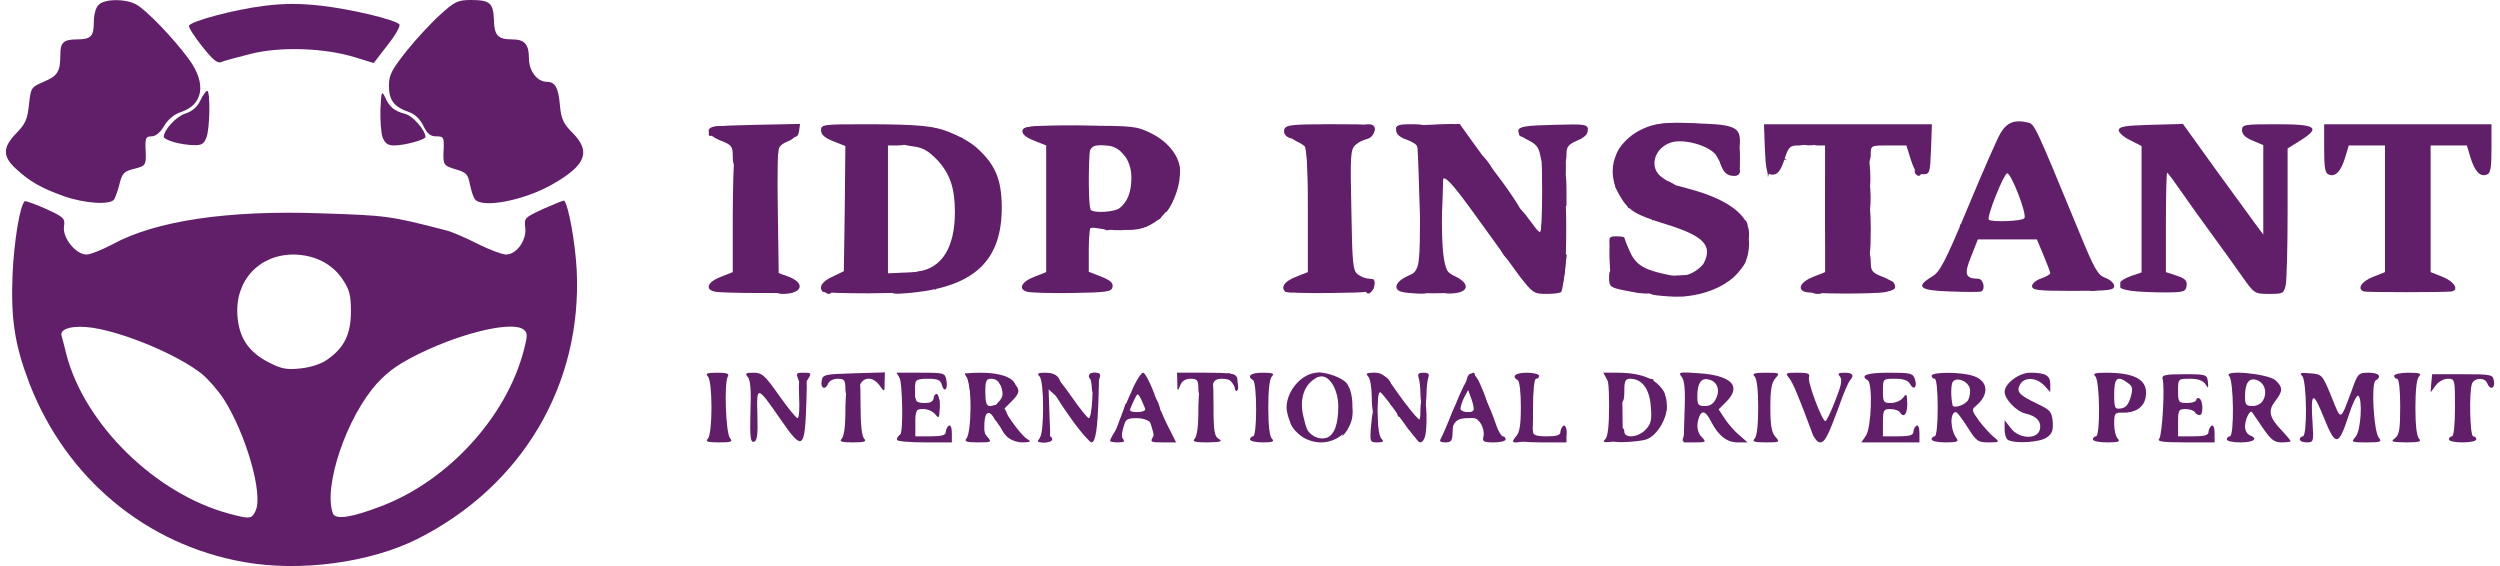 <svg xmlns="http://www.w3.org/2000/svg" width="212" height="48" viewBox="0 0 212 48" fill="none"><path d="M128.452 37.309C128.452 37.001 129.329 36.23 129.69 36.23C129.871 36.23 130 36.41 130 36.615C130 36.898 130.31 37.001 131.161 37.001C132.013 37.001 132.322 36.898 132.322 36.641C132.322 36.435 132.451 36.178 132.58 36.101C132.735 35.999 132.838 36.281 132.838 36.718V37.515H130.645C129.432 37.515 128.452 37.412 128.452 37.309Z" fill="#611F69"></path><path d="M136.76 36.949C136.838 36.281 137.741 35.973 137.741 36.59C137.741 37.206 138.928 37.104 139.547 36.435C140.011 35.947 140.089 35.613 139.986 34.457C139.882 32.967 139.237 32.119 138.231 32.119C137.844 32.119 137.741 32.299 137.741 33.147C137.741 33.995 137.663 34.174 137.225 34.174C136.864 34.174 136.709 33.995 136.709 33.609C136.709 33.275 136.528 32.71 136.347 32.324L135.96 31.605H137.173C139.882 31.605 141.353 32.607 141.353 34.431C141.353 35.587 140.45 37.026 139.547 37.283C139.186 37.386 138.412 37.463 137.792 37.489C136.786 37.515 136.683 37.463 136.76 36.949Z" fill="#611F69"></path><path d="M142.85 34.945C142.927 33.044 142.85 32.247 142.592 31.939C142.282 31.553 142.437 31.528 144.14 31.656C146.875 31.862 147.701 32.761 146.385 34.072L145.74 34.714L146.281 35.536C146.591 35.999 147.133 36.615 147.52 36.924L148.191 37.515H147.365C146.436 37.515 145.74 36.975 145.095 35.742C144.656 34.868 144.32 34.74 144.088 35.356C143.83 36.05 143.908 36.692 144.346 37.103C144.708 37.489 144.656 37.515 143.753 37.515H142.772L142.85 34.945ZM145.533 33.763C145.894 33.018 145.585 32.299 144.837 32.17C144.243 32.042 143.933 32.53 143.933 33.609C143.933 34.328 144.011 34.431 144.579 34.431C145.043 34.431 145.327 34.226 145.533 33.763Z" fill="#611F69"></path><path d="M148.784 37.206C148.991 37.001 149.094 36.024 149.094 34.56C149.094 33.095 148.991 32.119 148.784 31.913C148.552 31.682 148.759 31.605 149.739 31.605C150.926 31.605 150.952 31.631 150.565 32.067C150.229 32.427 150.126 33.044 150.126 34.56C150.126 36.076 150.229 36.692 150.565 37.052C150.952 37.489 150.926 37.515 149.739 37.515C148.759 37.515 148.552 37.438 148.784 37.206Z" fill="#611F69"></path><path d="M153.713 36.821C152.526 33.609 152.035 32.453 151.726 32.067C151.365 31.631 151.416 31.605 152.448 31.605C153.3 31.605 153.506 31.682 153.403 31.99C153.248 32.35 154.512 35.716 154.796 35.716C154.874 35.716 155.261 34.945 155.622 33.995C156.138 32.71 156.241 32.196 156.035 31.939C155.803 31.682 155.88 31.605 156.422 31.605C157.119 31.605 157.273 31.836 156.861 32.273C156.757 32.401 156.319 33.378 155.957 34.431C155.003 37.026 154.745 37.515 154.332 37.515C154.151 37.515 153.867 37.206 153.713 36.821Z" fill="#611F69"></path><path d="M158.228 36.949C158.693 36.281 158.822 32.504 158.383 32.247C157.686 31.836 158.305 31.605 160.163 31.605C162.021 31.605 162.227 31.656 162.382 32.144C162.614 32.838 162.279 33.147 161.969 32.556C161.789 32.247 161.402 32.119 160.705 32.119C159.673 32.119 159.673 32.119 159.673 33.147C159.673 34.097 159.725 34.174 160.344 34.174C160.731 34.174 161.195 33.969 161.376 33.737C161.686 33.326 161.711 33.378 161.737 34.251C161.737 35.151 161.428 35.485 161.092 34.945C161.015 34.817 160.654 34.688 160.292 34.688C159.725 34.688 159.673 34.791 159.673 35.844V37.001H160.963C161.918 37.001 162.253 36.898 162.253 36.641C162.253 36.435 162.382 36.178 162.511 36.101C162.666 35.999 162.769 36.281 162.769 36.718V37.515H157.841L158.228 36.949Z" fill="#611F69"></path><path d="M163.801 37.258C163.801 37.129 163.93 37.001 164.059 37.001C164.214 37.001 164.317 36.024 164.317 34.56C164.317 33.095 164.214 32.119 164.059 32.119C163.93 32.119 163.801 32.016 163.801 31.862C163.801 31.528 166.356 31.528 167.362 31.887C168.626 32.324 168.704 33.481 167.543 34.431C167.182 34.714 167.207 34.842 167.827 35.69C168.214 36.204 168.781 36.821 169.065 37.052C169.607 37.489 169.581 37.515 168.626 37.515C167.723 37.515 167.594 37.412 166.846 36.23C166.407 35.536 165.969 34.945 165.866 34.945C165.324 34.945 165.375 36.487 165.943 37.206C166.124 37.438 165.917 37.515 164.988 37.515C164.343 37.515 163.801 37.412 163.801 37.258ZM166.898 33.917C167.053 33.609 167.104 33.172 167.027 32.89C166.82 32.273 165.866 31.939 165.582 32.401C165.427 32.684 165.427 33.737 165.582 34.38C165.685 34.663 166.691 34.328 166.898 33.917Z" fill="#611F69"></path><path d="M170.329 37.335C170.149 37.283 169.994 36.872 169.994 36.435V35.639L170.536 36.333C171.207 37.206 172.703 37.283 172.961 36.487C173.168 35.793 172.729 35.279 171.774 35.074C171 34.894 169.994 33.866 169.994 33.224C169.994 32.53 171.207 31.605 172.161 31.605C173.452 31.605 173.864 31.836 173.864 32.581V33.249L173.348 32.684C172.677 31.99 171.645 31.939 171.284 32.633C170.975 33.224 171.207 33.506 172.832 34.277C173.864 34.765 173.993 34.919 174.071 35.767C174.122 36.487 174.019 36.795 173.555 37.103C173.013 37.489 171.052 37.643 170.329 37.335Z" fill="#611F69"></path><path d="M177.477 37.258C177.477 37.129 177.606 37.001 177.735 37.001C178.122 37.001 178.07 32.299 177.683 31.913C177.451 31.682 177.632 31.605 178.56 31.605C181.192 31.605 182.224 32.273 181.941 33.737C181.786 34.56 181.038 35.022 180.005 34.997C179.335 34.971 179.283 35.048 179.283 35.947C179.283 36.461 179.412 37.026 179.593 37.206C179.825 37.438 179.644 37.515 178.689 37.515C178.019 37.515 177.477 37.412 177.477 37.258ZM180.676 33.686C180.883 32.967 180.857 32.761 180.444 32.478C179.541 31.81 179.283 32.042 179.283 33.429C179.283 34.611 179.335 34.714 179.851 34.637C180.263 34.585 180.496 34.303 180.676 33.686Z" fill="#611F69"></path><path d="M183.102 37.206C183.36 36.872 183.592 32.864 183.386 32.119C183.308 31.81 183.618 31.733 185.218 31.733C187.101 31.733 187.153 31.759 187.23 32.376C187.282 32.941 187.256 32.967 187.024 32.581C186.817 32.273 186.404 32.119 185.734 32.119C184.701 32.119 184.701 32.119 184.701 33.147C184.701 34.123 184.753 34.174 185.476 34.174C185.914 34.174 186.25 34.046 186.25 33.892C186.25 33.763 186.379 33.712 186.508 33.789C186.843 33.995 186.843 35.202 186.533 35.202C186.379 35.202 186.198 35.099 186.121 34.945C186.043 34.817 185.682 34.688 185.321 34.688C184.753 34.688 184.701 34.791 184.701 35.844V37.001H185.992C186.946 37.001 187.282 36.898 187.282 36.641C187.282 36.435 187.411 36.178 187.54 36.101C187.695 35.999 187.798 36.281 187.798 36.718V37.515H185.321C183.36 37.515 182.895 37.438 183.102 37.206Z" fill="#611F69"></path><path d="M188.83 37.258C188.83 37.129 188.959 37.001 189.088 37.001C189.475 37.001 189.423 32.299 189.036 31.887C188.469 31.322 192.313 31.682 192.958 32.247C193.603 32.838 193.603 33.172 192.933 34.02C192.313 34.817 192.416 35.382 193.5 36.513C193.913 36.949 194.248 37.361 194.248 37.412C194.248 37.463 193.913 37.515 193.474 37.515C192.855 37.515 192.571 37.283 191.9 36.307C191.436 35.613 191.023 35.022 190.971 34.945C190.791 34.74 190.378 35.562 190.378 36.178C190.378 36.487 190.559 36.821 190.765 36.898C191.539 37.206 191.126 37.515 189.991 37.515C189.346 37.515 188.83 37.412 188.83 37.258ZM191.926 33.917C192.287 33.224 192.029 32.453 191.359 32.221C190.713 32.016 190.378 32.478 190.378 33.609C190.378 34.303 190.455 34.431 191.023 34.431C191.384 34.431 191.771 34.226 191.926 33.917Z" fill="#611F69"></path><path d="M195.023 37.258C195.023 37.129 195.152 37.001 195.281 37.001C195.668 37.001 195.616 32.299 195.229 31.887C194.945 31.631 195.1 31.579 195.9 31.656C196.906 31.733 196.932 31.759 197.706 33.635C198.557 35.742 198.428 35.767 199.435 33.095C199.925 31.682 200.002 31.605 200.854 31.605C201.731 31.605 202.015 31.913 201.447 32.273C201.06 32.504 201.293 36.615 201.731 37.129C202.015 37.463 201.86 37.515 200.699 37.515C199.383 37.515 199.357 37.489 199.744 37.052C200.209 36.538 200.364 33.815 199.977 33.558C199.848 33.481 199.486 34.226 199.177 35.202C198.299 37.874 198.067 37.9 197.061 35.408C196.132 33.095 195.926 33.198 196.106 35.896C196.209 37.438 196.184 37.515 195.616 37.515C195.281 37.515 195.023 37.412 195.023 37.258Z" fill="#611F69"></path><path d="M203.099 37.155C203.46 36.872 203.537 36.41 203.537 34.457C203.537 33.069 203.434 32.119 203.279 32.119C203.15 32.119 203.021 32.016 203.021 31.862C203.021 31.733 203.563 31.605 204.234 31.605C205.189 31.605 205.369 31.682 205.137 31.913C204.931 32.119 204.827 33.095 204.827 34.56C204.827 36.024 204.931 37.001 205.137 37.206C205.369 37.438 205.137 37.515 204.053 37.515C202.815 37.489 202.686 37.463 203.099 37.155Z" fill="#611F69"></path><path d="M207.666 37.258C207.666 37.129 207.795 37.001 207.924 37.001C208.079 37.001 208.182 36.024 208.182 34.56C208.182 32.17 208.182 32.119 207.563 32.119C207.227 32.119 206.763 32.376 206.53 32.71L206.118 33.275L206.169 32.504L206.247 31.733H208.827C211.304 31.733 211.407 31.759 211.485 32.324C211.588 32.967 211.149 33.095 210.917 32.504C210.736 31.99 209.833 32.016 209.627 32.53C209.369 33.198 209.446 37.001 209.73 37.001C209.885 37.001 209.988 37.129 209.988 37.258C209.988 37.412 209.472 37.515 208.827 37.515C208.182 37.515 207.666 37.412 207.666 37.258Z" fill="#611F69"></path><path d="M123.008 35.331C123.42 34.2 123.807 33.815 123.807 34.56C123.807 34.791 124.065 34.945 124.478 34.945C124.969 34.945 125.123 34.842 124.994 34.56C124.917 34.354 124.969 34.174 125.098 34.174C125.252 34.174 125.356 34.457 125.356 34.817C125.356 35.382 125.252 35.459 124.453 35.459C123.833 35.459 123.498 35.613 123.291 35.973C122.775 36.924 122.569 36.487 123.008 35.331Z" fill="#611F69"></path><path d="M142.385 24.821C142.385 24.59 142.205 24.41 141.998 24.41C141.792 24.41 141.611 24.179 141.611 23.896C141.611 23.511 141.792 23.382 142.334 23.357C144.295 23.305 146.565 22.869 144.862 22.869C144.269 22.869 144.217 22.817 144.449 22.38C145.275 20.839 144.501 20.016 141.353 19.04C138.618 18.192 138.102 17.884 137.328 16.548C136.089 14.441 136.915 12.051 139.263 10.946C140.269 10.484 140.889 10.406 143.288 10.458C146.901 10.509 147.546 10.715 147.546 11.948C147.546 12.668 147.443 12.848 147.03 12.848C146.694 12.848 146.514 13.027 146.514 13.361C146.514 14.055 145.92 14.004 145.611 13.31C145.224 12.436 142.876 11.717 141.714 12.077C140.218 12.565 139.805 14.286 140.966 15.057C141.869 15.648 141.766 15.931 140.631 15.931C139.341 15.931 138.773 15.314 138.773 13.927C138.773 13.027 138.696 12.848 138.257 12.848C137.818 12.848 137.741 13.027 137.741 14.004C137.741 14.646 137.87 15.16 137.999 15.16C138.154 15.16 138.257 15.366 138.257 15.623C138.257 16.162 140.115 17.19 140.269 16.727C140.321 16.573 140.708 16.445 141.121 16.445C141.611 16.445 141.869 16.316 141.869 16.059C141.869 15.597 141.663 15.571 143.753 16.162C146.643 17.01 148.32 18.32 148.32 19.811C148.32 20.479 148.217 20.556 147.546 20.556C146.978 20.556 146.772 20.427 146.772 20.093C146.772 19.194 144.166 17.318 143.211 17.55C142.85 17.627 142.901 17.704 143.417 17.935C144.398 18.372 144.966 18.886 144.966 19.374C144.966 19.605 145.146 19.785 145.353 19.785C145.636 19.785 145.74 20.068 145.74 20.89V21.969L146.901 21.892C148.268 21.764 148.346 21.995 147.365 23.151C146.565 24.076 145.12 24.796 143.495 25.053C142.566 25.207 142.385 25.155 142.385 24.821Z" fill="#611F69"></path><path d="M122.156 24.359C121.924 23.459 121.975 22.355 122.259 22.355C122.414 22.355 122.517 22.509 122.517 22.689C122.517 22.869 122.93 23.228 123.446 23.459C124.659 24.05 124.556 24.77 123.266 24.873C122.466 24.95 122.311 24.847 122.156 24.359Z" fill="#611F69"></path><path d="M128.891 23.459C128.271 22.637 126.646 20.376 125.252 18.449C122.93 15.211 122.259 14.543 122.259 15.571C122.259 15.777 122.079 15.931 121.872 15.931C121.588 15.931 121.485 15.623 121.485 14.646V13.361H122.363C123.317 13.361 123.549 13.67 123.549 14.929C123.549 15.597 123.653 15.674 124.324 15.674C124.917 15.674 125.098 15.777 125.098 16.188C125.098 16.471 125.227 16.702 125.356 16.702C125.51 16.702 125.614 16.882 125.614 17.087C125.614 17.293 125.794 17.473 126.001 17.473C126.207 17.473 126.388 17.652 126.388 17.858C126.388 18.064 126.517 18.243 126.646 18.243C126.801 18.243 127.033 18.526 127.162 18.886C127.291 19.245 127.523 19.528 127.678 19.528C127.807 19.528 127.936 19.939 127.936 20.427C127.936 21.198 128.013 21.327 128.555 21.327C129.045 21.327 129.226 21.507 129.355 22.072C129.432 22.483 129.716 22.894 129.948 22.971C130.181 23.048 130.542 23.203 130.723 23.28C130.929 23.382 131.032 23.151 131.032 22.509C131.032 21.61 131.058 21.584 131.961 21.584H132.864L132.684 23.074C132.606 23.871 132.477 24.616 132.4 24.744C132.348 24.847 131.78 24.924 131.161 24.924C130.077 24.924 129.974 24.847 128.891 23.459Z" fill="#611F69"></path><path d="M137.689 24.616C136.554 24.384 136.451 24.282 136.451 23.588C136.451 22.843 136.451 22.843 137.689 23.023C138.36 23.1 139.005 23.28 139.16 23.408C139.289 23.537 139.599 23.639 139.857 23.639C140.192 23.639 140.321 23.845 140.321 24.282C140.321 25.001 139.882 25.053 137.689 24.616Z" fill="#611F69"></path><path d="M153.042 24.744C152.371 24.513 152.732 23.871 153.738 23.485L154.771 23.074V12.334H154.151C153.764 12.334 153.48 12.154 153.403 11.897C153.3 11.46 153.274 11.46 153.248 11.897C153.222 12.205 152.99 12.334 152.474 12.334C151.829 12.334 151.674 12.462 151.39 13.31C151.003 14.543 150.72 14.877 150.178 14.8C149.816 14.749 149.739 14.364 149.662 12.642L149.584 10.535H163.827L163.75 12.668C163.672 14.697 163.647 14.775 163.053 14.775C162.563 14.775 162.382 14.569 162.047 13.567L161.66 12.334H160.163C158.667 12.334 158.641 12.334 158.641 13.079C158.641 13.49 158.486 13.875 158.331 13.952C158.073 14.03 158.073 14.184 158.331 14.62C158.693 15.263 158.744 18.141 158.383 18.372C158.254 18.449 158.125 19.169 158.125 19.939C158.125 20.71 158.254 21.327 158.383 21.327C158.538 21.327 158.641 21.712 158.641 22.201C158.641 22.971 158.744 23.125 159.673 23.485C160.937 23.973 161.015 24.564 159.854 24.77C158.873 24.95 153.532 24.924 153.042 24.744Z" fill="#611F69"></path><path d="M165.427 24.719C162.769 24.642 162.382 24.333 163.827 23.459C164.498 23.074 164.937 22.252 166.872 17.601C168.11 14.62 169.349 11.794 169.633 11.306C170.175 10.381 170.846 10.124 171.929 10.381C172.548 10.535 172.471 10.355 176.316 19.682C177.606 22.817 177.89 23.331 178.535 23.562C178.948 23.716 179.283 24.025 179.283 24.256C179.283 24.616 178.819 24.667 175.8 24.667C172.832 24.667 172.316 24.616 172.316 24.256C172.316 24.05 172.678 23.742 173.09 23.614C173.529 23.459 173.864 23.254 173.864 23.177C173.864 23.074 173.606 22.406 173.297 21.661L172.729 20.299H167.723L167.156 21.738C166.537 23.254 166.64 23.614 167.749 23.639C168.188 23.639 168.394 24.539 168.007 24.719C167.878 24.77 166.717 24.77 165.427 24.719ZM171.671 18.5C171.903 18.141 170.51 14.595 170.2 14.697C169.891 14.8 168.446 18.423 168.652 18.629C168.91 18.86 171.516 18.757 171.671 18.5Z" fill="#611F69"></path><path d="M180.754 24.667C180.212 24.59 179.773 24.462 179.799 24.359C179.799 24.23 179.799 24.05 179.799 23.948C179.799 23.845 180.212 23.588 180.702 23.408L181.605 23.1V12.385L180.65 11.897C180.109 11.64 179.67 11.254 179.67 11.049C179.67 10.741 180.186 10.638 182.405 10.586L185.114 10.509L187.849 14.312C189.372 16.393 190.894 18.5 191.255 18.989L191.926 19.888V12.308L191.023 11.922C190.43 11.691 190.12 11.383 190.12 11.049C190.12 10.561 190.301 10.535 193.087 10.535C196.467 10.535 196.829 10.818 195.023 11.948L193.99 12.591V17.961C193.99 20.916 193.913 23.691 193.836 24.128C193.681 24.898 193.603 24.924 192.416 24.924C191.204 24.924 191.152 24.898 190.146 23.459C189.578 22.637 188.34 20.941 187.411 19.657C186.482 18.398 185.295 16.727 184.805 16.008C184.289 15.263 183.824 14.646 183.773 14.646C183.721 14.646 183.669 16.548 183.669 18.86V23.074L184.598 23.382C185.321 23.614 185.476 23.819 185.424 24.23C185.347 24.744 185.192 24.796 183.54 24.796C182.56 24.796 181.296 24.744 180.754 24.667Z" fill="#611F69"></path><path d="M200.467 24.719C199.848 24.513 200.235 23.871 201.215 23.485L202.247 23.074V12.334H199.177L198.867 13.361C198.506 14.543 198.041 15.032 197.474 14.8C197.164 14.697 197.087 14.209 197.087 12.591V10.535H211.278V12.591C211.278 14.209 211.201 14.697 210.891 14.8C210.323 15.032 209.859 14.543 209.498 13.361L209.188 12.334H206.118V23.074L207.15 23.485C208.13 23.871 208.569 24.616 207.872 24.719C207.201 24.796 200.725 24.796 200.467 24.719Z" fill="#611F69"></path><path d="M136.605 21.301C136.373 20.093 136.399 20.042 137.096 20.042C137.457 20.042 137.741 20.093 137.741 20.145C137.741 20.196 137.921 20.659 138.128 21.173L138.515 22.098H137.638C136.864 22.098 136.76 21.995 136.605 21.301Z" fill="#611F69"></path><path d="M129.174 20.196C128.916 20.016 128.71 19.734 128.71 19.554C128.71 19.4 128.607 19.271 128.452 19.271C128.323 19.271 128.194 18.86 128.194 18.372C128.194 17.113 128.684 17.216 129.742 18.706C130.619 19.888 130.645 19.914 130.723 19.194C130.852 18.218 131.29 18.578 131.29 19.682C131.29 20.505 131.239 20.556 130.465 20.556C130 20.556 129.407 20.376 129.174 20.196Z" fill="#611F69"></path><path d="M91.606 19.091C91.683 18.012 92.044 17.832 93.515 18.115C94.238 18.243 94.392 18.372 94.392 18.912C94.392 19.528 94.341 19.554 93.36 19.4C92.509 19.245 92.328 19.297 92.328 19.631C92.328 19.862 92.148 20.042 91.915 20.042C91.606 20.042 91.554 19.811 91.606 19.091Z" fill="#611F69"></path><path d="M131.032 16.316C131.032 15.468 131.135 15.16 131.419 15.16C131.626 15.16 131.806 15.057 131.806 14.903C131.806 14.775 132.038 14.646 132.322 14.646C132.787 14.646 132.838 14.826 132.838 16.059V17.473H131.935C131.032 17.473 131.032 17.473 131.032 16.316Z" fill="#611F69"></path><path d="M130.619 13.207C130.49 12.488 130.258 12.205 129.561 11.871C129.045 11.614 128.71 11.306 128.762 11.049C128.839 10.741 129.381 10.638 131.755 10.586C134.515 10.509 134.645 10.535 134.645 11.049C134.645 11.383 134.361 11.665 133.741 11.922C132.993 12.257 132.838 12.436 132.838 13.079C132.838 13.695 132.735 13.875 132.348 13.875C132.038 13.875 131.806 13.67 131.729 13.31C131.626 12.796 131.626 12.822 131.574 13.438C131.522 14.466 130.826 14.312 130.619 13.207Z" fill="#611F69"></path><path d="M91.554 12.205V11.049H92.586C93.515 11.049 93.618 11.126 93.618 11.691C93.618 12.179 93.489 12.334 93.077 12.334C92.767 12.334 92.483 12.539 92.406 12.848C92.148 13.875 91.554 13.413 91.554 12.205Z" fill="#611F69"></path><path d="M110.906 12.77C110.906 12.591 110.493 12.231 109.977 12C109.487 11.743 109.1 11.409 109.177 11.229C109.306 10.792 110.932 10.663 111.19 11.1C111.5 11.563 111.474 13.104 111.164 13.104C111.035 13.104 110.906 12.95 110.906 12.77Z" fill="#611F69"></path><path d="M120.221 12.462C120.221 12.308 119.782 12.025 119.292 11.845C118.673 11.64 118.389 11.357 118.389 11.023C118.389 10.612 118.57 10.535 119.679 10.535C120.789 10.535 120.969 10.612 120.969 11.049C120.969 11.332 120.866 11.563 120.737 11.563C120.608 11.563 120.427 11.82 120.376 12.154C120.324 12.462 120.247 12.591 120.221 12.462Z" fill="#611F69"></path><path d="M76.073 37.283C76.073 37.129 76.202 36.949 76.331 36.872C76.486 36.795 76.589 36.256 76.589 35.69C76.589 35.151 76.718 34.688 76.847 34.688C77.002 34.688 77.105 34.406 77.105 34.046C77.105 33.686 77.234 33.404 77.363 33.404C77.518 33.404 77.621 33.583 77.621 33.789C77.621 34.046 77.879 34.174 78.395 34.174C78.911 34.174 79.169 34.046 79.169 33.789C79.169 33.583 79.298 33.404 79.427 33.404C79.582 33.404 79.685 33.892 79.685 34.508C79.659 35.459 79.633 35.536 79.324 35.151C79.143 34.894 78.679 34.688 78.292 34.688C77.672 34.688 77.621 34.765 77.621 35.844V37.001H78.911C79.866 37.001 80.201 36.898 80.201 36.641C80.201 36.435 80.33 36.178 80.459 36.101C80.614 35.999 80.717 36.281 80.717 36.718V37.515H78.395C77.105 37.515 76.073 37.412 76.073 37.283Z" fill="#611F69"></path><path d="M119.937 36.847C119.782 36.487 119.679 35.947 119.679 35.665C119.679 35.228 119.731 35.202 120.066 35.459C120.402 35.742 120.453 35.639 120.453 34.714C120.453 34.149 120.582 33.66 120.711 33.66C120.995 33.66 121.072 36.435 120.814 37.103C120.582 37.72 120.221 37.592 119.937 36.847Z" fill="#611F69"></path><path d="M122.182 37.206C122.285 37.026 122.853 35.716 123.42 34.328C124.401 31.887 125.098 30.962 125.098 32.067C125.098 32.35 125.201 32.633 125.304 32.684C125.536 32.787 126.439 34.688 126.878 36.05C127.059 36.564 127.317 37.001 127.446 37.001C127.575 37.001 127.678 37.129 127.678 37.258C127.678 37.412 127.213 37.515 126.672 37.515C125.794 37.515 125.691 37.438 125.794 37.026C125.949 36.41 125.459 35.459 124.969 35.459C124.53 35.459 124.453 35.022 124.84 34.894C125.02 34.842 125.02 34.534 124.814 33.943L124.504 33.069L124.169 33.686C123.988 34.02 123.833 34.56 123.807 34.868C123.807 35.176 123.678 35.459 123.498 35.511C123.343 35.562 123.188 36.05 123.188 36.564C123.162 37.386 123.085 37.515 122.569 37.515C122.156 37.515 122.027 37.412 122.182 37.206Z" fill="#611F69"></path><path d="M128.529 37.052C128.865 36.692 128.968 36.076 128.968 34.483C128.968 33.352 128.865 32.324 128.71 32.247C128.142 31.913 128.504 31.605 129.484 31.605C130.052 31.605 130.516 31.733 130.516 31.862C130.516 32.016 130.413 32.119 130.258 32.119C130.103 32.119 130 33.147 130 34.663C130 37.078 129.974 37.206 129.432 37.361C128.323 37.643 128.065 37.566 128.529 37.052Z" fill="#611F69"></path><path d="M136.141 37.232C136.347 37.001 136.451 36.05 136.451 34.406C136.451 32.633 136.347 31.862 136.141 31.785C135.96 31.708 136.038 31.631 136.322 31.631C137.405 31.605 137.56 31.939 137.586 34.714L137.612 37.386L136.709 37.463C135.986 37.54 135.857 37.489 136.141 37.232Z" fill="#611F69"></path><path d="M132.322 37.078C132.322 36.949 132.451 36.692 132.58 36.487C132.787 36.178 132.838 36.204 132.838 36.692C132.838 37.001 132.735 37.258 132.58 37.258C132.451 37.258 132.322 37.181 132.322 37.078Z" fill="#611F69"></path><path d="M82.42 34.637C82.317 33.326 82.111 32.119 81.956 31.939C81.749 31.682 81.981 31.605 83.194 31.605C84.742 31.605 85.878 31.99 86.084 32.581C86.239 33.044 84.923 32.967 84.742 32.504C84.665 32.299 84.355 32.119 84.072 32.119C83.633 32.119 83.555 32.273 83.555 33.275C83.555 34.123 83.659 34.431 83.942 34.431C84.149 34.431 84.329 34.611 84.329 34.817C84.329 35.048 84.175 35.125 83.942 35.048C83.581 34.894 83.426 35.408 83.478 36.692C83.504 36.847 83.297 37.001 83.039 37.001C82.652 37.001 82.575 36.641 82.42 34.637Z" fill="#611F69"></path><path d="M94.909 35.716C95.192 34.997 95.425 34.354 95.425 34.303C95.425 34.226 95.554 34.174 95.709 34.174C95.863 34.174 95.941 34.354 95.838 34.56C95.734 34.842 95.889 34.945 96.431 34.945C96.87 34.945 97.179 34.817 97.153 34.637C97.128 33.789 97.257 33.404 97.592 33.404C98.031 33.404 98.676 35.022 98.263 35.151C98.134 35.202 98.005 35.485 98.005 35.793C97.979 36.307 97.953 36.333 97.644 35.922C97.437 35.639 96.947 35.459 96.379 35.459C95.605 35.459 95.425 35.562 95.192 36.23C95.063 36.667 94.805 37.001 94.676 37.001C94.522 37.001 94.625 36.435 94.909 35.716Z" fill="#611F69"></path><path d="M71.686 32.89C71.686 32.247 71.583 32.119 71.041 32.119C70.68 32.119 70.319 32.299 70.241 32.504C70.009 33.095 69.57 32.967 69.674 32.324C69.751 31.759 69.88 31.733 72.409 31.656L75.041 31.579L75.015 32.427C75.015 33.275 75.015 33.275 74.602 32.71C74.008 31.836 73.054 31.939 72.847 32.89C72.718 33.429 72.512 33.66 72.177 33.66C71.815 33.66 71.686 33.481 71.686 32.89Z" fill="#611F69"></path><path d="M101.617 32.89C101.617 32.247 101.514 32.119 100.972 32.119C100.534 32.119 100.224 32.299 100.069 32.71C99.863 33.224 99.837 33.198 99.837 32.453L99.811 31.605H102.262C104.249 31.605 104.765 31.682 104.894 31.99C104.972 32.221 104.946 32.478 104.843 32.581C104.739 32.684 104.585 32.607 104.533 32.453C104.456 32.273 104.094 32.119 103.681 32.119C103.088 32.119 102.907 32.247 102.778 32.89C102.649 33.429 102.443 33.66 102.107 33.66C101.746 33.66 101.617 33.481 101.617 32.89Z" fill="#611F69"></path><path d="M79.866 32.633C79.763 32.221 79.504 32.119 78.679 32.119C77.879 32.119 77.621 32.221 77.621 32.53C77.621 33.095 76.873 32.89 76.382 32.196L76.021 31.605H78.085C80.072 31.605 80.15 31.631 80.253 32.247C80.407 33.018 80.072 33.352 79.866 32.633Z" fill="#611F69"></path><path d="M67.713 32.221C67.481 31.631 67.506 31.605 68.203 31.605C68.796 31.605 68.822 31.656 68.538 32.119C68.151 32.735 67.919 32.761 67.713 32.221Z" fill="#611F69"></path><path d="M75.557 24.436C75.557 24.076 75.712 23.896 76.047 23.896C76.305 23.896 76.589 23.742 76.666 23.537C76.744 23.357 77.285 23.125 77.879 23.023C79.891 22.714 80.975 20.967 80.975 17.986C80.975 15.957 80.562 14.723 79.479 13.567C78.73 12.796 78.266 12.514 77.415 12.411C76.46 12.282 76.305 12.179 76.382 11.717C76.434 11.28 76.64 11.177 77.492 11.177C78.059 11.177 78.601 11.075 78.705 10.92C79.014 10.484 81.724 11.537 82.833 12.539C84.381 13.927 84.923 15.186 84.949 17.473C85 22.046 82.678 24.282 77.363 24.821C75.634 24.976 75.557 24.976 75.557 24.436Z" fill="#611F69"></path><path d="M87.116 24.744C86.316 24.539 86.6 23.896 87.684 23.485L88.716 23.074V12.334L87.684 11.922C86.961 11.64 86.652 11.357 86.703 11.075C86.781 10.715 87.374 10.663 91.554 10.663C96.121 10.663 96.379 10.689 97.618 11.306C99.089 12.025 100.069 13.31 100.069 14.492C100.069 16.548 98.908 18.526 97.308 19.169C96.353 19.58 93.618 19.657 93.618 19.271C93.618 19.143 93.438 19.091 93.231 19.169C93.025 19.271 92.844 19.194 92.844 19.014C92.844 18.86 92.741 18.809 92.586 18.886C92.457 18.963 92.328 19.939 92.328 21.044V23.048L93.386 23.459C94.16 23.768 94.418 23.999 94.341 24.333C94.263 24.744 93.902 24.796 90.909 24.847C89.051 24.873 87.348 24.821 87.116 24.744ZM94.934 17.652C95.605 17.139 95.941 16.291 95.941 15.057C95.941 13.516 94.986 12.334 93.722 12.334C93.231 12.334 92.844 12.231 92.844 12.077C92.844 11.948 92.741 11.82 92.586 11.82C92.302 11.82 92.225 17.524 92.509 17.807C92.793 18.089 94.496 17.986 94.934 17.652Z" fill="#611F69"></path><path d="M108.997 24.744C108.584 24.333 108.945 23.845 109.874 23.485L110.906 23.074V17.832C110.906 12.462 110.751 11.537 109.9 11.717C109.306 11.871 108.739 11.434 108.919 10.946C109.048 10.586 109.642 10.535 112.841 10.535C116.609 10.535 116.609 10.535 116.531 11.1C116.48 11.434 116.247 11.717 115.938 11.768C115.654 11.82 115.215 12.051 114.957 12.282C114.519 12.668 114.493 13.13 114.596 17.832C114.673 22.457 114.725 22.971 115.164 23.28C115.422 23.485 115.86 23.639 116.144 23.639C116.48 23.639 116.609 23.794 116.531 24.23C116.454 24.796 116.376 24.796 112.816 24.847C110.803 24.873 109.074 24.821 108.997 24.744Z" fill="#611F69"></path><path d="M118.853 24.744C118.157 24.564 118.311 23.948 119.163 23.511C120.092 23.023 120.195 23.023 120.195 23.511C120.195 23.716 120.427 23.896 120.711 23.896C121.047 23.896 121.227 24.076 121.227 24.41C121.227 24.847 121.072 24.924 120.272 24.898C119.731 24.873 119.086 24.821 118.853 24.744Z" fill="#611F69"></path><path d="M120.35 16.393C120.298 14.235 120.195 12.051 120.143 11.563L120.066 10.663L123.188 10.509L123.498 11.383C123.678 11.845 123.807 12.488 123.807 12.77C123.807 13.156 124.014 13.336 124.582 13.413C125.02 13.49 125.356 13.438 125.356 13.31C125.356 12.873 125.768 13.13 126.336 13.952C127.11 15.109 127.084 15.88 126.259 16.085C125.872 16.188 125.614 16.419 125.614 16.702C125.614 17.421 124.607 17.55 124.324 16.882C124.194 16.573 124.091 16.445 124.091 16.573C124.065 16.856 123.162 15.597 122.698 14.646C122.44 14.107 122.388 14.364 122.337 16.573C122.233 20.042 122.156 20.299 121.227 20.299H120.479L120.35 16.393Z" fill="#611F69"></path><path d="M130.774 14.389C130.774 12.925 130.8 12.848 131.419 12.848C132.038 12.848 132.064 12.925 132.064 14.389C132.064 15.854 132.038 15.931 131.419 15.931C130.8 15.931 130.774 15.854 130.774 14.389Z" fill="#611F69"></path><path d="M146.049 14.261C145.533 13.13 145.662 12.848 146.643 12.848C147.52 12.848 147.546 12.873 147.546 13.875C147.546 14.775 147.468 14.903 146.952 14.903C146.54 14.903 146.23 14.672 146.049 14.261Z" fill="#611F69"></path><path d="M88.148 37.206C88.561 36.795 88.561 32.324 88.148 31.913C87.916 31.682 88.019 31.605 88.613 31.605C89.619 31.605 90.006 32.016 90.006 33.121C90.006 33.995 90.006 33.995 89.464 33.506L88.922 33.018L89 35.279C89.103 37.515 89.103 37.515 88.484 37.515C87.968 37.515 87.916 37.438 88.148 37.206Z" fill="#611F69"></path><path d="M94.135 37.386C94.135 37.309 94.289 36.975 94.496 36.667C94.702 36.358 95.063 35.536 95.296 34.817C95.528 34.123 95.812 33.429 95.941 33.326C96.276 32.941 98.005 33.429 98.005 33.892C98.005 34.123 98.186 34.534 98.392 34.791C98.598 35.074 98.779 35.742 98.779 36.281C98.779 37.078 98.676 37.258 98.289 37.258C98.031 37.258 97.824 37.104 97.824 36.949C97.876 36.513 96.689 33.404 96.483 33.404C96.405 33.404 96.018 34.174 95.657 35.151C95.167 36.358 95.038 36.975 95.218 37.206C95.425 37.438 95.321 37.515 94.805 37.515C94.444 37.515 94.135 37.463 94.135 37.386Z" fill="#611F69"></path><path d="M110.674 37.181C110.339 37.026 109.874 36.615 109.668 36.307C109.306 35.742 109.332 35.716 109.951 35.716C110.39 35.716 110.674 35.896 110.777 36.23C110.984 36.898 111.809 37.335 112.48 37.129C113.151 36.898 113.486 35.999 113.486 34.457C113.486 32.992 112.687 31.733 111.912 31.939C111.629 32.016 111.422 31.965 111.422 31.836C111.422 31.168 114.235 32.016 114.286 32.71C114.338 33.198 114.39 33.481 114.622 34.38C115.164 36.564 112.764 38.26 110.674 37.181Z" fill="#611F69"></path><path d="M118.75 35.459C117.976 34.328 117.202 33.352 117.073 33.275C116.944 33.172 116.841 33.583 116.841 34.149C116.841 34.74 116.738 35.202 116.583 35.202C116.428 35.202 116.325 34.534 116.325 33.712C116.325 32.89 116.196 32.093 116.015 31.913C115.783 31.682 115.886 31.605 116.505 31.605C117.228 31.605 117.486 31.81 118.544 33.352C119.215 34.303 120.014 35.305 120.35 35.587C120.789 35.973 120.892 36.281 120.789 36.821C120.711 37.206 120.556 37.515 120.427 37.515C120.298 37.515 119.55 36.59 118.75 35.459Z" fill="#611F69"></path><path d="M82.523 35.793C82.523 34.508 82.781 33.609 83.117 33.737C83.349 33.815 83.426 34.765 83.323 36.307C83.323 36.538 83.117 36.744 82.91 36.744C82.627 36.744 82.523 36.461 82.523 35.793Z" fill="#611F69"></path><path d="M84.588 35.87C84.304 35.382 83.917 34.919 83.736 34.868C83.323 34.714 83.53 34.534 84.329 34.354C84.846 34.226 85.026 34.328 85.31 34.868C85.671 35.665 85.723 36.744 85.387 36.744C85.258 36.744 84.897 36.358 84.588 35.87Z" fill="#611F69"></path><path d="M125.356 35.382C125.356 35.125 125.123 34.431 124.814 33.789C124.53 33.172 124.324 32.453 124.375 32.221C124.53 31.374 125.098 31.553 125.51 32.556C126.31 34.38 126.336 34.791 125.82 35.305C125.407 35.742 125.356 35.767 125.356 35.382Z" fill="#611F69"></path><path d="M76.769 35.279C76.666 35.202 76.589 34.74 76.589 34.251C76.589 33.583 76.692 33.404 77.079 33.404C77.621 33.404 77.905 34.149 77.698 34.945C77.569 35.459 77.105 35.613 76.769 35.279Z" fill="#611F69"></path><path d="M78.963 34.791C78.679 34.483 78.705 34.354 79.014 34.046C79.53 33.506 79.685 33.558 79.685 34.277C79.685 35.074 79.401 35.254 78.963 34.791Z" fill="#611F69"></path><path d="M120.453 33.429C120.453 32.864 120.376 32.247 120.298 32.016C120.195 31.708 120.298 31.605 120.711 31.605C121.124 31.605 121.227 31.708 121.124 32.016C121.047 32.247 120.969 32.864 120.969 33.429C120.969 33.969 120.866 34.431 120.711 34.431C120.582 34.431 120.453 33.969 120.453 33.429Z" fill="#611F69"></path><path d="M92.586 32.915C92.586 32.633 92.509 32.247 92.431 32.016C92.328 31.708 92.431 31.605 92.844 31.605C93.257 31.605 93.36 31.708 93.257 32.016C93.18 32.247 93.102 32.633 93.102 32.915C93.102 33.172 92.999 33.404 92.844 33.404C92.715 33.404 92.586 33.172 92.586 32.915Z" fill="#611F69"></path><path d="M104.714 32.915C104.714 32.787 104.533 32.478 104.301 32.247C103.81 31.759 103.939 31.528 104.559 31.759C104.92 31.887 105.178 33.147 104.843 33.147C104.765 33.147 104.714 33.044 104.714 32.915Z" fill="#611F69"></path><path d="M65.778 24.487C65.778 24.23 65.855 23.819 65.958 23.588C66.113 23.203 66.242 23.203 66.99 23.511C68.332 24.076 67.971 24.924 66.371 24.924C65.958 24.924 65.752 24.796 65.778 24.487Z" fill="#611F69"></path><path d="M69.777 24.744C69.39 24.359 69.7 23.871 70.603 23.459L71.557 22.997L71.635 17.704L71.686 12.385L70.654 11.974C69.932 11.691 69.622 11.409 69.622 11.049C69.622 10.561 69.777 10.535 73.467 10.535C77.776 10.535 79.763 10.715 79.504 11.126C79.401 11.28 79.556 11.332 79.891 11.254C80.253 11.152 80.537 11.254 80.691 11.486C80.82 11.743 81.078 11.845 81.336 11.743C81.569 11.64 81.698 11.665 81.62 11.794C81.543 11.922 81.594 12.102 81.749 12.205C82.188 12.462 82.059 12.796 81.156 13.695L80.278 14.543L79.556 13.464C79.143 12.848 78.705 12.436 78.601 12.488C78.498 12.565 78.395 12.514 78.395 12.359C78.395 12.205 78.214 12.154 78.008 12.231C77.776 12.334 77.621 12.257 77.621 12.051C77.621 11.794 77.543 11.794 77.311 12.025C77.131 12.205 76.615 12.334 76.15 12.334H75.299V23.177L77.053 23.1C78.008 23.074 79.04 22.869 79.375 22.689C79.995 22.303 80.975 22.457 80.975 22.92C80.975 23.048 80.64 23.305 80.201 23.459C79.711 23.639 79.427 23.948 79.401 24.282C79.375 24.642 79.324 24.667 79.246 24.384C79.092 23.794 77.595 23.794 77.44 24.384C77.337 24.796 76.95 24.847 73.621 24.873C71.609 24.873 69.854 24.821 69.777 24.744Z" fill="#611F69"></path><path d="M62.139 13.233C62.139 12.411 62.036 12.282 61.107 11.922C59.714 11.357 59.766 10.638 61.185 10.689C62.475 10.741 63.171 11.537 63.171 13.027C63.171 13.952 63.094 14.132 62.655 14.132C62.242 14.132 62.139 13.952 62.139 13.233Z" fill="#611F69"></path><path d="M64.978 12.668C64.978 11.075 65.21 10.792 66.423 10.792C67.351 10.792 67.558 10.869 67.558 11.254C67.558 11.511 67.248 11.82 66.784 12C66.268 12.205 66.01 12.462 66.01 12.822C66.01 13.181 65.855 13.361 65.494 13.361C65.107 13.361 64.978 13.181 64.978 12.668Z" fill="#611F69"></path><path d="M60.023 37.206C60.436 36.795 60.436 32.324 60.023 31.913C59.791 31.682 59.946 31.605 60.823 31.605C61.623 31.605 61.855 31.682 61.727 31.913C61.391 32.427 61.546 36.744 61.907 37.155C62.165 37.463 62.01 37.515 60.952 37.515C59.998 37.515 59.791 37.438 60.023 37.206Z" fill="#611F69"></path><path d="M63.636 34.945C63.713 33.172 63.636 32.247 63.429 31.99C63.146 31.656 63.223 31.605 63.92 31.605C64.616 31.605 64.874 31.836 66.061 33.532C66.81 34.585 67.506 35.459 67.635 35.459C67.764 35.459 67.816 34.663 67.764 33.66C67.713 32.247 67.764 31.862 68.074 31.785C68.409 31.708 68.461 32.042 68.384 34.02C68.254 38.183 68.074 38.285 66.19 35.562C64.178 32.658 64.152 32.658 64.229 35.202C64.281 36.898 64.204 37.412 63.92 37.463C63.636 37.515 63.584 37.052 63.636 34.945Z" fill="#611F69"></path><path d="M71.377 37.206C71.557 37.026 71.686 36.178 71.686 35.176C71.686 32.761 71.893 31.862 72.486 31.862C72.925 31.862 72.976 32.093 72.976 34.38C72.976 35.999 73.08 37.001 73.286 37.206C73.518 37.438 73.312 37.515 72.331 37.515C71.351 37.515 71.144 37.438 71.377 37.206Z" fill="#611F69"></path><path d="M76.073 37.232C76.073 37.129 76.202 36.949 76.331 36.872C76.615 36.692 76.537 32.401 76.253 31.939C76.176 31.81 76.408 31.733 76.847 31.81L77.595 31.913V34.663L77.569 37.386L76.821 37.412C76.408 37.438 76.073 37.361 76.073 37.232Z" fill="#611F69"></path><path d="M81.956 37.181C82.394 36.667 82.42 32.504 82.007 31.99C81.698 31.605 81.724 31.579 82.42 31.759C82.833 31.862 83.22 31.99 83.297 32.042C83.375 32.119 83.401 33.147 83.349 34.354C83.297 36.127 83.375 36.641 83.71 37.026C84.123 37.489 84.097 37.515 82.91 37.515C81.956 37.515 81.749 37.438 81.956 37.181Z" fill="#611F69"></path><path d="M85.362 37.001C85.078 36.718 84.846 36.307 84.846 36.101C84.846 35.896 84.742 35.716 84.613 35.716C84.123 35.716 84.123 34.637 84.639 34.123C85.129 33.635 85.129 33.326 84.717 32.324C84.459 31.682 85.207 31.708 85.878 32.376C86.549 33.044 86.523 33.301 85.749 34.072L85.104 34.714L85.878 35.844C86.316 36.461 86.858 37.104 87.116 37.232C87.477 37.463 87.4 37.489 86.729 37.515C86.213 37.515 85.671 37.309 85.362 37.001Z" fill="#611F69"></path><path d="M88.38 36.744C88.587 36.307 88.69 35.767 88.613 35.562C88.51 35.331 88.561 35.254 88.742 35.356C88.897 35.433 88.974 35.844 88.922 36.256C88.845 36.667 88.897 37.001 89.026 37.001C89.129 37.001 89.232 37.129 89.232 37.258C89.232 37.412 88.948 37.515 88.613 37.515C87.993 37.515 87.993 37.489 88.38 36.744Z" fill="#611F69"></path><path d="M91.038 35.793C90.341 34.817 89.593 33.737 89.438 33.352C89.258 32.941 88.974 32.633 88.819 32.633C88.639 32.633 88.458 32.401 88.38 32.144C88.303 31.81 88.38 31.682 88.69 31.733C88.922 31.785 89.232 31.836 89.387 31.836C89.542 31.862 90.213 32.684 90.883 33.66C91.58 34.663 92.225 35.459 92.328 35.459C92.612 35.459 92.767 32.376 92.535 32.196C92.174 31.99 92.328 31.605 92.793 31.605C93.18 31.605 93.231 31.836 93.154 33.737C93.077 36.384 92.896 37.515 92.561 37.515C92.431 37.515 91.735 36.744 91.038 35.793Z" fill="#611F69"></path><path d="M97.799 37.001C98.056 36.59 98.056 36.333 97.721 35.665C97.489 35.202 97.153 34.508 96.973 34.123C96.56 33.249 96.353 33.224 95.992 33.995C95.76 34.457 95.709 34.483 95.709 34.097C95.683 33.532 96.637 31.605 96.947 31.605C97.153 31.605 97.927 33.301 98.082 34.046C98.108 34.2 98.495 35.022 98.934 35.922L99.734 37.515H98.624C97.54 37.515 97.515 37.489 97.799 37.001Z" fill="#611F69"></path><path d="M101.308 37.206C101.488 37.026 101.617 36.178 101.617 35.176C101.617 32.761 101.824 31.862 102.417 31.862C102.856 31.862 102.907 32.093 102.907 34.431C102.907 36.59 102.985 37.026 103.372 37.232C103.707 37.438 103.475 37.489 102.417 37.515C101.308 37.515 101.075 37.438 101.308 37.206Z" fill="#611F69"></path><path d="M106.004 37.258C106.004 37.129 106.133 37.001 106.262 37.001C106.417 37.001 106.52 36.076 106.52 34.714C106.52 33.429 106.417 32.324 106.262 32.247C105.694 31.887 106.055 31.605 107.087 31.605C107.939 31.605 108.094 31.682 107.861 31.913C107.655 32.119 107.552 33.095 107.552 34.56C107.552 36.024 107.655 37.001 107.861 37.206C108.094 37.438 107.939 37.515 107.087 37.515C106.494 37.515 106.004 37.412 106.004 37.258Z" fill="#611F69"></path><path d="M116.273 36.05C116.428 34.072 116.841 33.66 116.841 35.485C116.841 36.256 116.97 37.026 117.15 37.206C117.383 37.438 117.305 37.515 116.815 37.515C116.17 37.515 116.144 37.489 116.273 36.05Z" fill="#611F69"></path><path d="M113.899 36.692C114.002 36.358 113.925 36.23 113.615 36.23C113.28 36.23 113.228 36.153 113.461 35.896C113.615 35.665 113.667 35.099 113.59 34.406C113.357 32.633 113.383 32.376 113.848 32.376C114.802 32.376 115.009 35.511 114.131 36.641C113.796 37.052 113.77 37.078 113.899 36.692Z" fill="#611F69"></path><path d="M109.487 35.973C109.281 35.562 109.1 34.919 109.1 34.56C109.1 33.121 110.442 31.605 111.732 31.605C112.274 31.605 112.248 31.656 111.5 32.119C110.519 32.71 110.158 33.995 110.571 35.485C110.803 36.333 110.777 36.461 110.339 36.564C110.003 36.667 109.745 36.487 109.487 35.973Z" fill="#611F69"></path><path d="M119.395 36.384C119.395 36.384 119.344 36.101 119.318 35.767C119.266 35.356 119.369 35.202 119.653 35.254C119.885 35.305 120.04 35.459 119.989 35.587C119.937 35.716 120.118 35.896 120.35 35.999C120.737 36.127 120.685 36.178 120.118 36.281C119.731 36.358 119.421 36.41 119.395 36.384Z" fill="#611F69"></path><path d="M118.595 35.331C118.312 35.048 118.673 34.431 119.137 34.431C119.395 34.431 119.447 34.508 119.266 34.637C119.111 34.74 118.931 34.971 118.879 35.151C118.802 35.331 118.699 35.408 118.595 35.331Z" fill="#611F69"></path><path d="M88.458 34.123C88.458 33.198 88.561 33.224 88.819 34.251C88.922 34.663 88.871 34.945 88.716 34.945C88.587 34.945 88.458 34.585 88.458 34.123Z" fill="#611F69"></path><path d="M117.873 34.046C117.873 33.84 118.053 33.66 118.26 33.66C118.492 33.66 118.57 33.815 118.492 34.046C118.389 34.251 118.234 34.431 118.105 34.431C117.976 34.431 117.873 34.251 117.873 34.046Z" fill="#611F69"></path><path d="M120.505 33.737C120.479 33.378 120.531 33.147 120.634 33.249C120.892 33.506 120.995 34.431 120.763 34.431C120.66 34.431 120.531 34.123 120.505 33.737Z" fill="#611F69"></path><path d="M117.228 33.147C117.15 32.864 116.892 32.633 116.66 32.633C116.402 32.633 116.325 32.478 116.428 32.221C116.505 32.016 116.48 31.913 116.325 31.99C116.17 32.067 116.067 32.016 116.067 31.887C116.067 31.528 116.738 31.528 117.331 31.862C118.002 32.196 118.182 32.864 117.77 33.301C117.434 33.609 117.383 33.583 117.228 33.147Z" fill="#611F69"></path><path d="M120.453 32.504C120.453 32.299 120.582 32.119 120.711 32.119C120.866 32.119 120.969 32.299 120.969 32.504C120.969 32.71 120.866 32.89 120.711 32.89C120.582 32.89 120.453 32.71 120.453 32.504Z" fill="#611F69"></path><path d="M60.669 24.744C59.74 24.564 59.972 23.922 61.107 23.485L62.139 23.074V18.398C62.139 15.854 62.217 13.516 62.294 13.233C62.449 12.616 61.675 11.588 61.185 11.743C61.004 11.82 60.849 11.743 60.849 11.588C60.849 11.434 60.669 11.383 60.436 11.486C60.127 11.588 60.049 11.511 60.127 11.152C60.204 10.715 60.514 10.663 64.023 10.586L67.842 10.509L67.764 11.1C67.687 11.588 67.558 11.691 66.81 11.614C66.139 11.563 65.984 11.64 66.113 11.948C66.19 12.154 66.165 12.334 66.061 12.334C65.958 12.334 65.906 14.775 65.958 17.755L66.035 23.151L66.861 23.511C67.326 23.716 67.532 23.871 67.326 23.896C67.119 23.896 67.042 24.076 67.119 24.384C67.222 24.821 67.042 24.873 64.229 24.847C62.578 24.847 60.978 24.796 60.669 24.744Z" fill="#611F69"></path><path d="M69.88 24.333C69.88 23.922 70.112 23.691 70.757 23.485C71.454 23.28 71.609 23.28 71.506 23.537C71.428 23.716 71.144 23.948 70.861 24.05C70.577 24.128 70.422 24.359 70.499 24.564C70.577 24.77 70.474 24.924 70.267 24.924C70.035 24.924 69.88 24.693 69.88 24.333Z" fill="#611F69"></path><path d="M142.747 37.103C142.824 36.898 142.901 36.641 142.901 36.59C142.901 36.358 143.908 36.487 144.062 36.744C144.14 36.898 144.037 36.924 143.83 36.847C143.598 36.77 143.417 36.795 143.417 36.949C143.417 37.078 143.237 37.283 143.005 37.361C142.695 37.489 142.618 37.412 142.747 37.103Z" fill="#611F69"></path><path d="M140.115 35.356C140.347 34.637 140.321 34.303 139.96 33.583C139.444 32.453 139.444 32.119 139.96 32.119C140.166 32.119 140.295 32.221 140.192 32.35C140.115 32.478 140.269 32.658 140.553 32.761C140.811 32.838 141.095 33.121 141.173 33.404C141.25 33.763 141.198 33.84 140.863 33.737C140.553 33.635 140.579 33.686 140.94 33.969C141.379 34.303 141.405 34.508 141.198 35.228C141.018 35.819 140.76 36.127 140.398 36.178C139.882 36.256 139.857 36.204 140.115 35.356Z" fill="#611F69"></path><path d="M129.226 35.459C129.226 35.176 129.407 34.945 129.613 34.945C129.819 34.945 130 35.176 130 35.459C130 35.742 129.819 35.973 129.613 35.973C129.407 35.973 129.226 35.742 129.226 35.459Z" fill="#611F69"></path><path d="M143.159 34.431C143.159 34.123 143.34 33.917 143.624 33.917C143.985 33.917 144.011 33.969 143.675 34.174C143.34 34.406 143.34 34.457 143.675 34.688C144.011 34.894 143.985 34.945 143.624 34.945C143.34 34.945 143.159 34.74 143.159 34.431Z" fill="#611F69"></path><path d="M129.226 33.404C129.226 32.658 129.329 32.376 129.613 32.376C129.897 32.376 130 32.658 130 33.404C130 34.149 129.897 34.431 129.613 34.431C129.329 34.431 129.226 34.149 129.226 33.404Z" fill="#611F69"></path><path d="M140.192 25.001C139.908 24.924 139.599 24.744 139.495 24.564C139.341 24.359 139.212 24.384 139.057 24.642C138.876 24.924 138.773 24.898 138.541 24.462C138.36 24.128 137.947 23.896 137.405 23.845C136.58 23.768 136.58 23.768 136.502 22.252C136.451 21.43 136.477 20.582 136.554 20.402C136.76 19.837 137.767 20.325 138.128 21.173C138.644 22.355 139.263 22.817 140.992 23.203C142.669 23.614 143.495 23.408 144.527 22.329C145.069 21.764 145.095 20.659 144.579 20.453C144.372 20.376 144.191 20.171 144.191 19.991C144.166 19.528 143.237 18.912 141.766 18.423C140.218 17.909 140.373 17.884 140.244 18.449C140.14 18.783 140.115 18.809 140.089 18.475C140.063 17.935 138.334 17.113 138.154 17.55C138.102 17.73 138.025 17.652 138.025 17.421C137.999 17.164 137.896 16.959 137.741 16.959C137.612 16.959 137.483 16.727 137.483 16.419C137.483 16.136 137.38 15.982 137.225 16.059C136.76 16.342 136.786 13.567 137.251 12.719C137.638 12 139.341 10.869 140.502 10.561C141.508 10.304 144.14 10.381 145.74 10.741C146.385 10.895 146.669 11.1 146.72 11.511C146.772 11.82 146.978 12.077 147.185 12.077C147.417 12.077 147.546 12.359 147.546 13.002C147.546 13.875 147.494 13.927 146.901 13.773C146.539 13.67 146.256 13.721 146.256 13.875C146.256 14.004 146.539 14.132 146.901 14.132C147.314 14.132 147.546 14.286 147.546 14.518C147.546 15.109 146.591 14.98 146.152 14.338C145.92 14.03 145.74 13.438 145.74 13.053C145.74 12.591 145.533 12.205 145.172 11.974C144.372 11.486 143.159 11.229 143.159 11.563C143.159 12.025 142.695 11.82 142.566 11.306C142.437 10.843 142.359 10.818 141.689 11.1C140.811 11.46 139.805 12.334 140.269 12.334C140.45 12.334 140.579 12.462 140.579 12.591C140.579 12.745 140.321 12.848 140.011 12.848C139.47 12.848 139.47 12.848 139.96 13.233C140.398 13.567 140.398 13.593 140.011 13.618C138.902 13.618 139.857 14.954 141.173 15.263C141.585 15.366 142.205 15.725 142.566 16.085C142.901 16.419 143.288 16.65 143.443 16.573C143.779 16.342 146.023 17.395 146.823 18.166C147.185 18.526 147.623 18.732 147.752 18.655C147.907 18.578 148.062 18.68 148.139 18.886C148.242 19.117 148.165 19.194 147.907 19.091C147.701 19.014 147.546 19.117 147.546 19.374C147.546 19.605 147.726 19.785 147.933 19.785C148.191 19.785 148.32 20.068 148.32 20.684C148.32 21.841 147.83 22.869 147.391 22.689C146.875 22.509 146.281 23.048 146.436 23.588C146.54 23.973 146.359 24.05 145.43 24.076C143.495 24.128 143.366 24.179 143.237 24.693C143.134 25.104 142.876 25.181 141.895 25.155C141.25 25.13 140.476 25.053 140.192 25.001ZM141.972 17.601C142.076 17.344 141.947 17.216 141.611 17.216C141.095 17.216 140.94 17.498 141.276 17.807C141.534 18.089 141.792 18.012 141.972 17.601Z" fill="#611F69"></path><path d="M109.177 24.744C108.558 24.513 108.842 23.999 109.822 23.562C110.571 23.203 110.674 23.203 110.287 23.511C110.003 23.716 109.9 23.896 110.08 23.896C110.442 23.896 110.21 24.59 109.797 24.744C109.616 24.796 109.332 24.796 109.177 24.744Z" fill="#611F69"></path><path d="M115.86 24.384C115.886 24.076 116.092 23.768 116.273 23.691C116.505 23.614 116.609 23.768 116.531 24.179C116.505 24.487 116.299 24.796 116.118 24.873C115.886 24.95 115.783 24.796 115.86 24.384Z" fill="#611F69"></path><path d="M119.292 24.719C119.008 24.436 119.189 23.896 119.782 23.254C120.376 22.612 120.402 22.483 120.427 17.652C120.479 13.13 120.427 12.642 119.989 12.128C119.705 11.82 119.421 11.665 119.318 11.768C119.137 11.922 118.389 11.152 118.389 10.792C118.389 10.715 119.602 10.638 121.098 10.586L123.782 10.509L124.943 12.128C125.588 13.027 126.207 13.875 126.31 14.004C127.755 15.802 129.226 18.012 129.123 18.218C129.045 18.346 129.149 18.526 129.381 18.603C129.613 18.706 129.742 18.834 129.665 18.937C129.484 19.091 130.232 19.759 130.594 19.785C130.697 19.785 130.774 18.192 130.774 16.239C130.774 13.207 130.697 12.591 130.335 12.179C130.077 11.922 129.716 11.691 129.561 11.665C128.839 11.614 128.762 11.537 128.813 11.126C128.865 10.766 129.278 10.715 131.755 10.689C133.354 10.663 134.645 10.741 134.645 10.869C134.645 10.972 134.464 11.049 134.257 11.049C134.025 11.049 133.948 11.203 134.051 11.46C134.18 11.794 134.103 11.845 133.664 11.717C133.354 11.614 132.89 11.64 132.658 11.794C132.4 11.948 132.322 12.077 132.503 12.077C132.709 12.077 132.787 12.693 132.787 14.004C132.787 15.7 132.709 15.931 132.296 15.931C132.013 15.931 131.806 16.111 131.806 16.316C131.806 16.779 132.477 16.83 132.658 16.393C132.864 15.905 132.864 22.046 132.684 23.203L132.503 24.153H131.161C130.103 24.153 129.69 24.025 129.123 23.511C128.762 23.177 128.452 22.714 128.452 22.483C128.452 22.277 128.323 22.098 128.168 22.098C127.755 22.098 127.188 21.301 127.162 20.736C127.162 20.479 127.059 20.325 126.93 20.402C126.801 20.479 126.568 20.196 126.414 19.785C126.285 19.348 126.026 19.014 125.897 19.014C125.743 19.014 125.614 18.912 125.614 18.783C125.614 18.629 125.33 18.218 124.969 17.832C124.607 17.447 124.324 16.984 124.324 16.805C124.324 16.599 124.194 16.445 124.065 16.445C123.911 16.445 123.472 15.931 123.059 15.289L122.311 14.107L122.285 17.113C122.208 21.507 122.44 23.1 123.162 23.382C123.807 23.639 124.246 24.153 123.833 24.153C123.678 24.153 123.549 24.308 123.549 24.513C123.549 24.796 123.085 24.873 121.485 24.873C120.35 24.847 119.369 24.796 119.292 24.719ZM132.58 22.612C132.58 22.483 132.4 22.355 132.193 22.355C131.987 22.355 131.806 22.483 131.806 22.612C131.806 22.766 131.987 22.869 132.193 22.869C132.4 22.869 132.58 22.766 132.58 22.612ZM121.434 17.55C121.408 16.599 121.279 16.188 121.047 16.188C120.685 16.188 120.608 17.01 120.892 18.578C121.098 19.965 121.485 19.245 121.434 17.55ZM124.091 15.083C123.678 14.672 123.42 15.083 123.833 15.571C124.065 15.854 124.22 15.88 124.272 15.674C124.324 15.52 124.246 15.237 124.091 15.083ZM125.949 14.749C125.743 14.209 125.356 14.312 125.356 14.903C125.356 15.237 125.485 15.366 125.717 15.263C125.923 15.186 126.026 14.954 125.949 14.749ZM125.098 14.775C125.098 14.569 124.994 14.389 124.865 14.389C124.736 14.389 124.453 14.312 124.22 14.235C123.988 14.158 123.807 14.209 123.807 14.389C123.807 14.543 123.936 14.595 124.065 14.518C124.22 14.441 124.324 14.543 124.324 14.749C124.324 14.98 124.504 15.16 124.711 15.16C124.917 15.16 125.098 14.98 125.098 14.775ZM131.213 13.952C131.135 13.695 131.084 13.901 131.084 14.389C131.084 14.877 131.135 15.083 131.213 14.852C131.264 14.595 131.264 14.184 131.213 13.952ZM121.485 14.389C121.485 14.055 121.743 13.747 122.208 13.541C122.956 13.207 122.956 13.181 122.646 11.897C122.466 11.126 122.363 11.049 121.511 11.075C120.995 11.075 120.737 11.152 120.918 11.229C121.305 11.383 121.33 11.948 120.943 12.565C120.763 12.848 120.711 13.387 120.814 13.952C120.995 14.954 121.485 15.263 121.485 14.389Z" fill="#611F69"></path><path d="M153.403 24.41C153.248 23.845 153.842 23.177 154.125 23.639C154.203 23.768 154.203 24.025 154.1 24.179C154.022 24.333 154.1 24.564 154.28 24.693C154.564 24.873 154.513 24.924 154.1 24.924C153.764 24.924 153.48 24.719 153.403 24.41Z" fill="#611F69"></path><path d="M159.234 24.744C159.492 24.667 159.647 24.487 159.57 24.282C159.518 24.102 159.673 23.896 159.957 23.819C160.266 23.742 160.524 23.819 160.628 24.05C160.808 24.539 160.731 24.59 159.673 24.744C159.183 24.796 158.976 24.796 159.234 24.744Z" fill="#611F69"></path><path d="M176.961 24.025C176.961 23.305 177.038 23.28 177.735 23.639C178.328 23.973 178.148 24.667 177.451 24.667C177.09 24.667 176.961 24.487 176.961 24.025Z" fill="#611F69"></path><path d="M157.531 22.971C157.428 22.869 157.351 21.635 157.351 20.248C157.351 18.064 157.402 17.678 157.815 17.55C158.047 17.447 158.331 17.267 158.434 17.113C158.538 16.959 158.641 18.012 158.641 19.451C158.641 21.378 158.538 22.123 158.28 22.277C158.099 22.38 157.893 22.637 157.841 22.817C157.764 22.997 157.635 23.074 157.531 22.971Z" fill="#611F69"></path><path d="M165.092 22.56C165.117 22.38 165.375 21.584 165.711 20.813C166.072 20.042 166.278 19.323 166.227 19.22C166.149 19.091 166.227 19.014 166.356 19.014C166.511 19.014 166.64 19.194 166.64 19.425C166.64 19.631 166.769 19.734 166.924 19.657C167.104 19.528 167.104 19.605 166.924 19.939C166.794 20.222 166.433 20.967 166.149 21.661C165.685 22.791 165.066 23.28 165.092 22.56Z" fill="#611F69"></path><path d="M110.958 17.473C110.932 14.004 110.803 12.334 110.597 12.128C110.235 11.768 110.416 11.511 110.855 11.794C111.087 11.948 111.164 13.259 111.087 17.241L111.035 22.483L110.958 17.473Z" fill="#611F69"></path><path d="M154.951 22.175C154.848 21.995 154.745 19.734 154.771 17.164C154.822 11.203 154.848 11.64 154.461 12.025C154.022 12.462 152.706 12.411 152.19 11.948C151.752 11.537 150.9 11.665 150.9 12.128C150.9 12.257 150.797 12.282 150.642 12.205C150.1 11.871 150.41 12.796 150.978 13.181L151.545 13.593L150.978 13.438C150.513 13.336 150.358 13.464 150.152 14.158L149.92 15.032L149.842 14.004C149.791 12.95 149.791 12.385 149.842 11.357L149.868 10.766L157.738 10.92L157.841 11.563C157.867 11.922 158.047 12.282 158.202 12.385C158.357 12.488 158.538 13.413 158.589 14.441C158.641 15.468 158.589 16.188 158.46 16.034C158.357 15.88 158.073 15.7 157.841 15.597C157.557 15.494 157.351 15.006 157.222 14.132C157.067 13.053 156.912 12.77 156.293 12.436C155.699 12.128 155.519 12.128 155.416 12.385C155.338 12.565 155.261 14.929 155.235 17.601C155.183 20.299 155.054 22.329 154.951 22.175Z" fill="#611F69"></path><path d="M168.446 19.785C168.446 19.297 168.523 19.245 168.756 19.477C168.988 19.708 168.988 19.862 168.756 20.093C168.523 20.325 168.446 20.273 168.446 19.785Z" fill="#611F69"></path><path d="M93.618 19.271C93.618 19.143 93.438 19.091 93.231 19.169C93.025 19.271 92.844 19.194 92.844 19.014C92.844 18.629 93.928 18.783 94.083 19.22C94.135 19.374 94.057 19.528 93.902 19.528C93.748 19.528 93.618 19.425 93.618 19.271Z" fill="#611F69"></path><path d="M95.425 19.348C95.425 19.04 97.463 18.398 97.695 18.603C97.953 18.886 97.334 19.297 96.379 19.451C95.812 19.528 95.425 19.503 95.425 19.348Z" fill="#611F69"></path><path d="M113.744 19.014C113.744 18.886 113.925 18.757 114.131 18.757C114.338 18.757 114.519 18.886 114.519 19.014C114.519 19.169 114.338 19.271 114.131 19.271C113.925 19.271 113.744 19.169 113.744 19.014Z" fill="#611F69"></path><path d="M97.902 18.372C97.824 18.141 97.902 17.986 98.134 17.986C98.547 17.986 98.65 18.398 98.289 18.603C98.16 18.68 98.005 18.578 97.902 18.372Z" fill="#611F69"></path><path d="M98.934 17.601C99.037 17.37 98.934 17.216 98.753 17.19C98.547 17.19 98.624 17.087 98.908 16.959C99.192 16.83 99.269 16.727 99.114 16.727C98.598 16.702 98.727 16.188 99.243 16.162C99.501 16.162 99.553 16.085 99.372 16.008C98.908 15.828 98.96 15.417 99.424 15.417C99.888 15.417 99.94 14.98 99.501 14.852C99.269 14.775 99.295 14.62 99.63 14.286C100.043 13.875 100.069 13.901 99.94 15.083C99.863 15.751 99.63 16.676 99.424 17.139C99.011 17.986 98.676 18.32 98.934 17.601Z" fill="#611F69"></path><path d="M162.434 14.749C162.356 14.672 162.356 14.441 162.408 14.261C162.485 14.081 162.434 13.516 162.305 13.002C162.124 12.411 162.124 12.077 162.279 12.077C162.434 12.077 162.46 11.974 162.382 11.82C162.305 11.691 162.331 11.563 162.46 11.563C162.847 11.563 163.027 12.257 163.027 13.644C163.027 14.8 162.847 15.16 162.434 14.749Z" fill="#611F69"></path><path d="M95.167 12.976C94.831 12.616 94.599 12.282 94.676 12.231C94.728 12.179 95.038 12.488 95.373 12.873C96.121 13.798 95.992 13.85 95.167 12.976Z" fill="#611F69"></path><path d="M114.364 12.231C114.08 11.922 114.338 11.511 114.906 11.332C115.628 11.1 115.783 10.972 115.654 10.766C115.576 10.638 115.757 10.535 116.067 10.535C116.944 10.535 116.634 11.614 115.705 11.845C115.293 11.974 114.88 12.154 114.802 12.282C114.699 12.436 114.519 12.411 114.364 12.231Z" fill="#611F69"></path><path d="M93.489 12.051C93.386 11.897 93.386 11.717 93.464 11.64C93.541 11.537 93.618 11.614 93.618 11.768C93.618 11.922 93.799 12 94.005 11.922C94.212 11.82 94.392 11.897 94.392 12.051C94.392 12.411 93.696 12.411 93.489 12.051Z" fill="#611F69"></path><path d="M159.157 11.922C159.157 11.743 159.08 11.434 159.002 11.203C158.873 10.843 159.131 10.792 160.937 10.792C162.253 10.792 163.027 10.895 163.027 11.075C163.027 11.229 162.795 11.28 162.511 11.177C162.15 11.075 161.995 11.126 161.995 11.409C161.995 11.717 161.84 11.743 161.221 11.563C160.628 11.383 160.447 11.434 160.447 11.691C160.447 11.871 160.602 12.102 160.783 12.154C160.937 12.231 160.653 12.282 160.137 12.257C159.518 12.257 159.157 12.128 159.157 11.922Z" fill="#611F69"></path><path d="M86.755 11.049C86.781 10.741 87.348 10.663 90.006 10.638H93.231L90.084 10.715C87.916 10.792 86.91 10.895 86.832 11.126C86.781 11.306 86.755 11.254 86.755 11.049Z" fill="#611F69"></path><path d="M111.887 10.612C112.325 10.561 113.099 10.561 113.564 10.612C114.002 10.663 113.641 10.715 112.712 10.715C111.783 10.715 111.422 10.663 111.887 10.612Z" fill="#611F69"></path><path d="M20.7 47.664C12.392 46.2 5.632 40.572 2.51 32.556C1.245 29.241 0.91 27.082 1.065 23.254C1.194 20.427 1.684 17.447 2.097 17.061C2.148 17.01 2.948 17.293 3.877 17.704C5.451 18.423 5.529 18.526 5.425 19.22C5.296 20.171 6.432 21.584 7.335 21.584C7.67 21.584 8.676 21.173 9.554 20.71C13.166 18.732 19.307 17.807 27.177 18.089C32.776 18.269 33.034 18.295 37.807 19.528C38.272 19.631 39.459 20.145 40.465 20.659C41.497 21.173 42.581 21.584 42.916 21.584C43.794 21.584 44.671 20.376 44.542 19.323C44.439 18.475 44.49 18.449 46.09 17.704C47.019 17.293 47.793 16.984 47.845 17.01C48.206 17.421 48.774 20.505 48.903 22.869C49.393 32.607 44.284 41.24 35.382 45.711C31.357 47.716 25.474 48.512 20.7 47.664ZM21.681 43.296C22.326 41.883 20.855 36.795 18.972 33.84C18.481 33.095 17.63 32.119 17.088 31.682C15.05 30.089 10.663 28.239 7.902 27.802C6.251 27.545 5.038 27.853 5.219 28.47C5.296 28.727 5.477 29.421 5.632 30.063C7.18 35.999 13.192 41.883 19.41 43.553C21.216 44.041 21.346 44.016 21.681 43.296ZM32.363 42.911C38.014 40.752 42.942 35.356 44.413 29.729C44.748 28.444 44.748 28.239 44.413 27.956C43.51 27.211 39.407 28.136 35.666 29.935C33.886 30.808 33.008 31.399 32.002 32.478C29.396 35.331 27.383 41.292 28.235 43.553C28.467 44.093 29.834 43.887 32.363 42.911ZM27.667 30.551C29.164 29.549 29.757 28.367 29.757 26.44C29.757 25.027 29.654 24.59 29.035 23.665C28.157 22.355 26.661 21.61 24.906 21.584C21.965 21.584 19.926 23.794 20.133 26.748C20.262 28.65 21.087 29.858 22.79 30.731C23.848 31.271 24.313 31.374 25.448 31.245C26.274 31.168 27.177 30.885 27.667 30.551Z" fill="#611F69"></path><path d="M5.374 16.625C3.464 15.931 2.51 15.391 1.323 14.286C0.213 13.259 0.213 12.488 1.4 11.28C2.148 10.509 2.329 10.124 2.458 8.865C2.613 7.426 2.639 7.4 3.697 6.938C4.909 6.424 5.116 6.064 5.116 4.625C5.116 3.597 5.4 3.34 6.535 3.34C7.696 3.34 7.954 3.083 7.954 1.927C7.954 1.259 8.109 0.642 8.367 0.411C8.857 -0.103 10.586 -0.128 11.515 0.36C12.366 0.797 14.714 3.238 16.03 5.036C17.527 7.092 17.243 8.865 15.334 9.507C14.766 9.687 14.25 10.124 13.914 10.689C13.579 11.254 13.192 11.563 12.856 11.563C12.392 11.563 12.315 11.691 12.34 12.539C12.418 14.03 12.392 14.055 11.386 14.312C10.534 14.518 10.379 14.672 10.147 15.546C10.018 16.111 9.786 16.727 9.683 16.907C9.347 17.395 7.206 17.267 5.374 16.625Z" fill="#611F69"></path><path d="M40.285 16.907C40.13 16.727 39.949 16.136 39.846 15.623C39.691 14.775 39.536 14.62 38.659 14.364C37.575 14.03 37.55 14.004 37.627 12.539C37.653 11.64 37.601 11.563 37.008 11.563C36.492 11.563 36.234 11.357 35.898 10.663C35.64 10.124 35.202 9.687 34.685 9.507C33.421 9.07 32.982 8.505 32.982 7.297C32.982 6.347 33.189 5.961 34.479 4.317C35.305 3.289 36.595 1.901 37.343 1.233C38.556 0.128 38.84 0 39.923 0C41.549 0 41.833 0.257 41.884 1.67C41.91 3.006 42.22 3.34 43.432 3.34C44.49 3.34 44.852 3.751 44.852 4.933C44.852 6.013 45.548 6.938 46.374 6.938C47.071 6.938 47.355 7.426 47.483 8.942C47.587 10.072 47.767 10.484 48.567 11.28C50.141 12.873 49.677 14.03 46.813 15.648C44.413 17.01 40.904 17.678 40.285 16.907Z" fill="#611F69"></path><path d="M14.74 12.051C14.276 11.922 13.889 11.717 13.889 11.614C13.889 11.023 14.921 9.893 15.695 9.636C16.288 9.456 16.727 9.07 16.985 8.531C17.191 8.094 17.449 7.708 17.578 7.708C17.836 7.708 17.811 10.895 17.501 11.665C17.294 12.205 17.088 12.334 16.417 12.308C15.953 12.308 15.179 12.179 14.74 12.051Z" fill="#611F69"></path><path d="M32.441 11.64C32.312 11.28 32.234 10.201 32.26 9.276C32.337 7.76 32.363 7.657 32.647 8.222C33.008 9.07 33.447 9.43 34.376 9.661C34.995 9.815 36.079 11.049 36.079 11.614C36.079 11.845 34.324 12.334 33.421 12.334C32.879 12.334 32.647 12.154 32.441 11.64Z" fill="#611F69"></path><path d="M17.14 3.931C16.495 3.109 15.979 2.338 16.03 2.184C16.159 1.799 19.901 0.797 22.455 0.488C24.106 0.283 25.474 0.283 27.254 0.488C29.757 0.771 33.421 1.644 33.86 2.056C33.989 2.184 33.55 2.955 32.879 3.803L31.692 5.345L30.093 4.856C27.538 4.06 23.745 3.931 21.242 4.574C20.107 4.856 18.972 5.165 18.739 5.267C18.43 5.396 18.017 5.036 17.14 3.931Z" fill="#611F69"></path></svg>